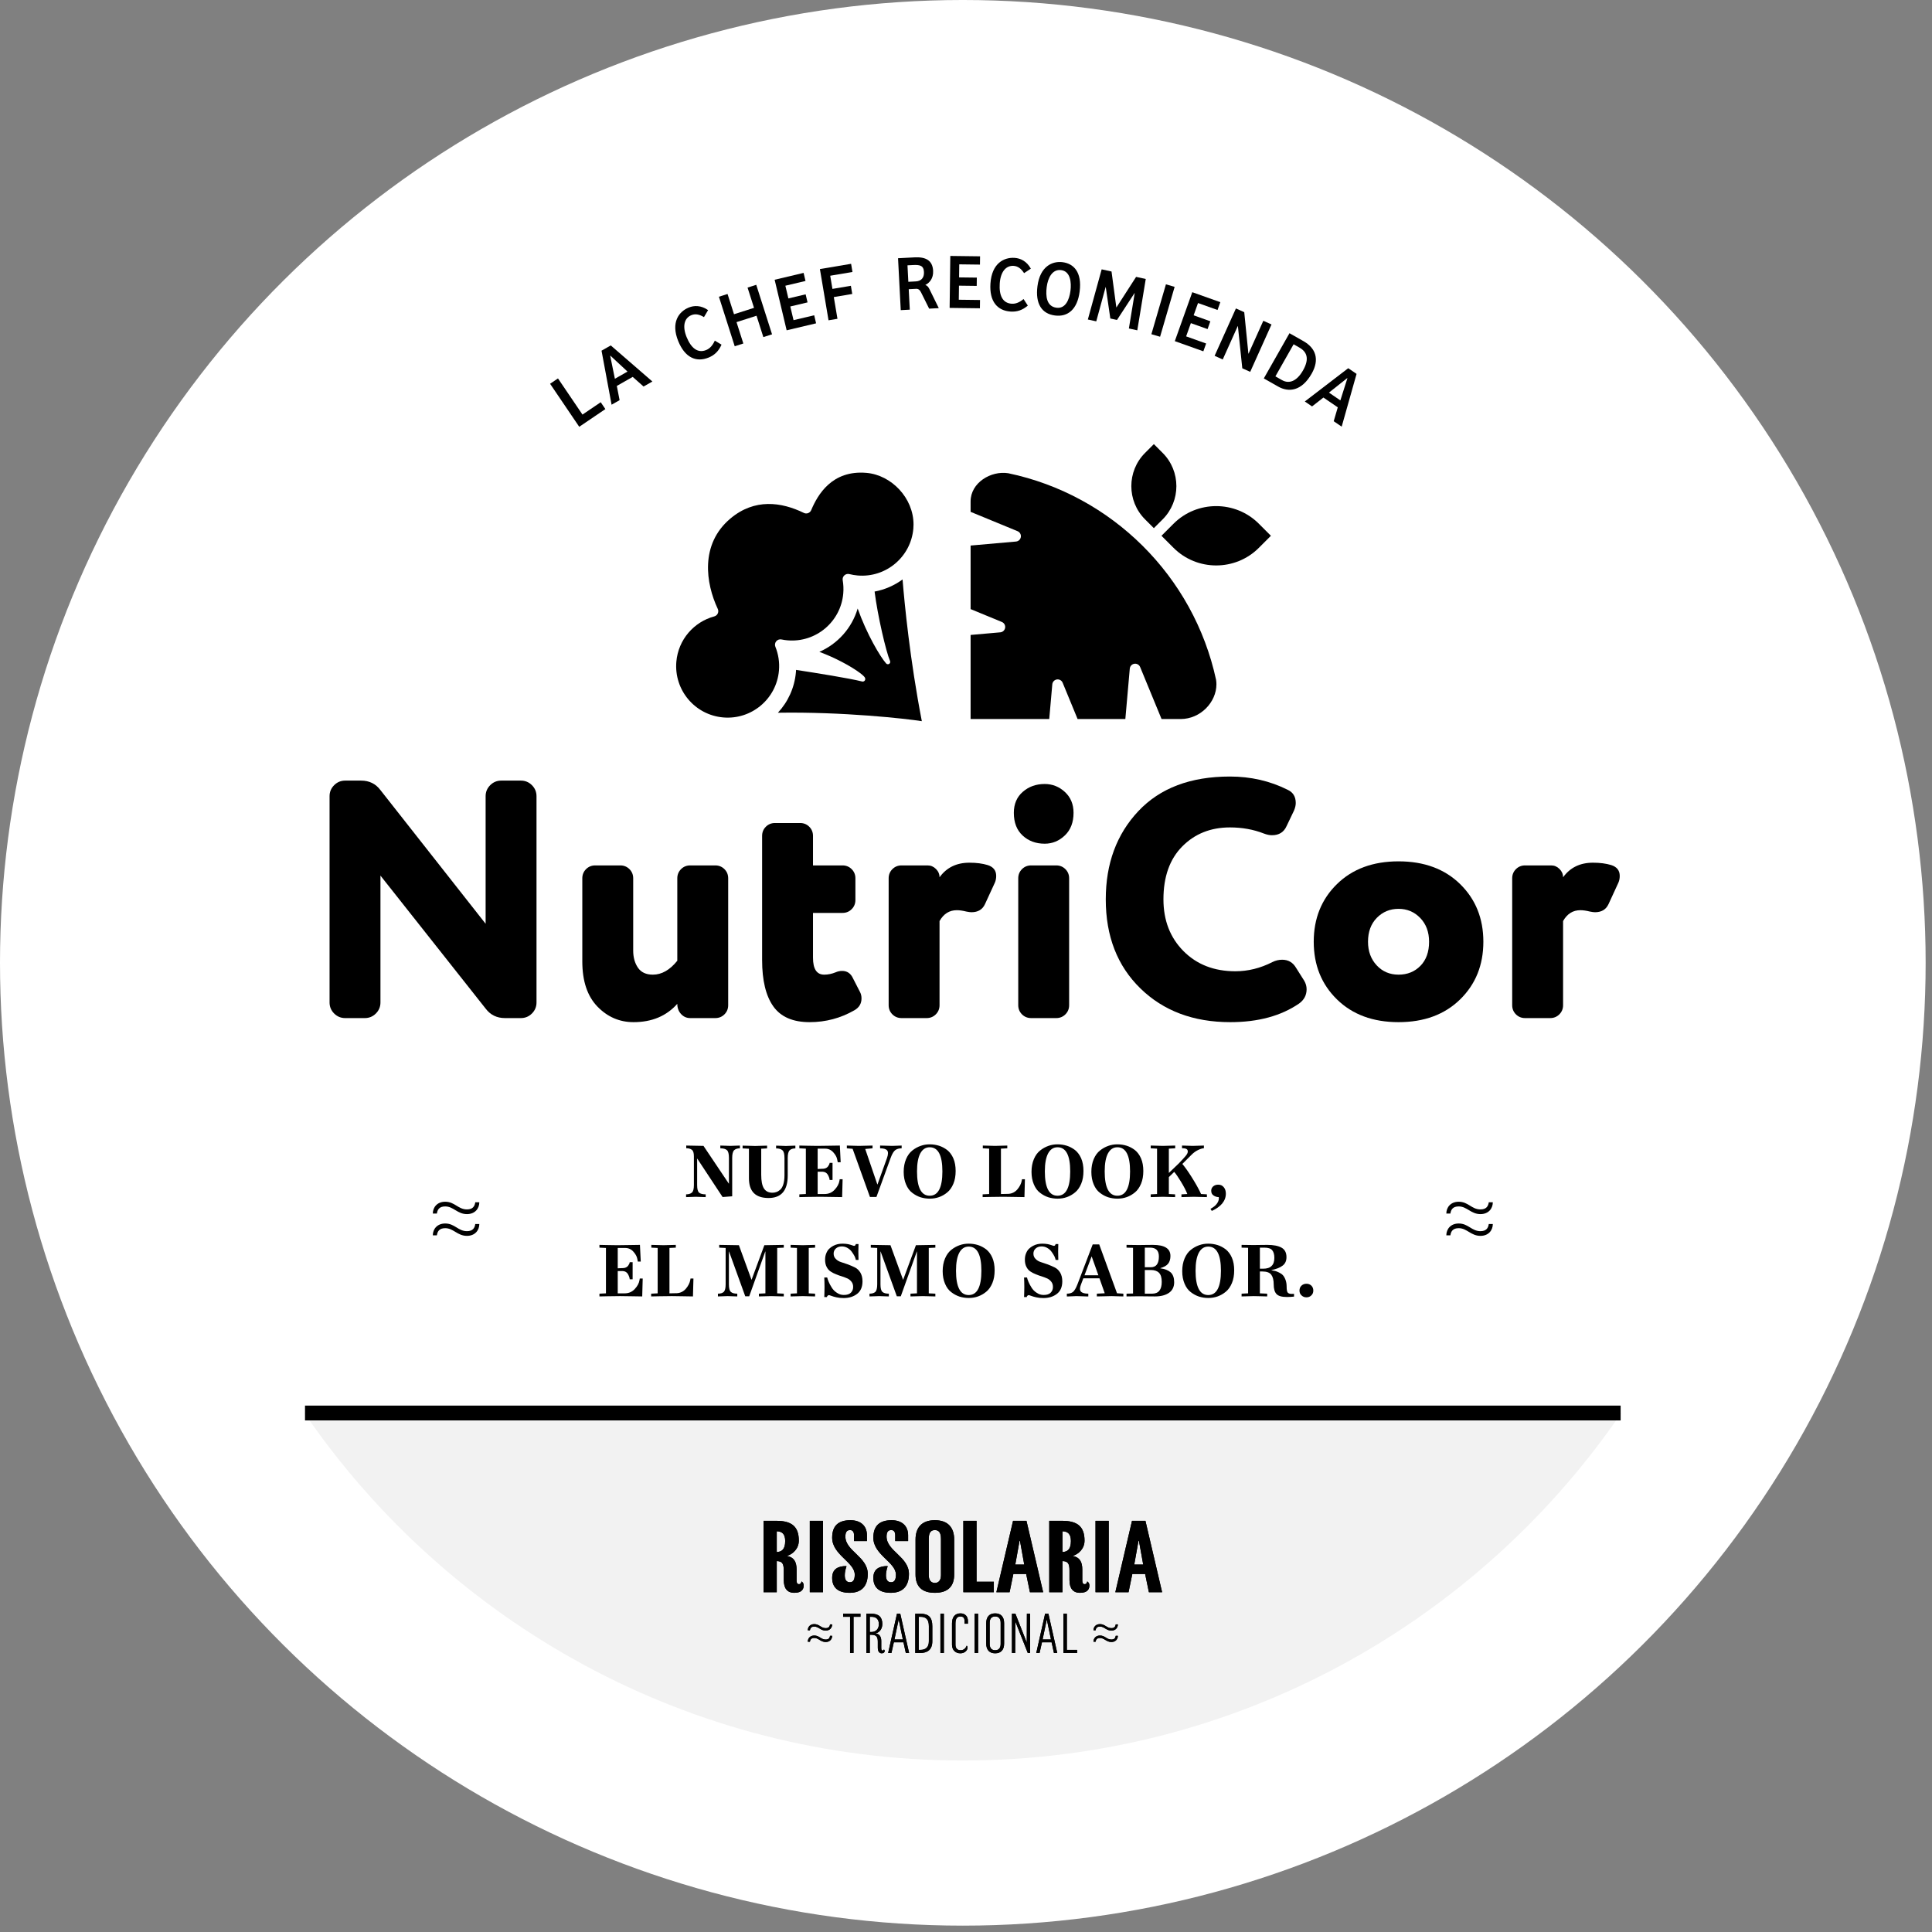 <?xml version="1.0" encoding="UTF-8" standalone="no"?>
<!DOCTYPE svg PUBLIC "-//W3C//DTD SVG 1.1//EN" "http://www.w3.org/Graphics/SVG/1.1/DTD/svg11.dtd">
<svg width="100%" height="100%" viewBox="0 0 408 408" version="1.1" xmlns="http://www.w3.org/2000/svg" xmlns:xlink="http://www.w3.org/1999/xlink" xml:space="preserve" xmlns:serif="http://www.serif.com/" style="fill-rule:evenodd;clip-rule:evenodd;stroke-miterlimit:10;">
    <rect x="0" y="0" width="408" height="408" fill="#808080" stroke="none"/>
    <rect id="Artboard1" x="0" y="0" width="407.25" height="407.25" style="fill:none;"/>
    <g id="Artboard11" serif:id="Artboard1">
        <g transform="matrix(0,-1,-1,0,407.25,406.657)">
            <ellipse cx="203.329" cy="203.921" rx="203.329" ry="203.329" style="fill:white;"/>
        </g>
        <g transform="matrix(1,0,0,1,0.921,0.054)">
            <g transform="matrix(0.828,-0.561,0.561,0.828,-30.177,83.141)">
                <g transform="matrix(16.5,0,0,16.5,120.408,90.75)">
                    <path d="M0.071,-0L0.475,-0L0.475,-0.106L0.193,-0.106L0.193,-0.665L0.071,-0.665L0.071,-0Z" style="fill-rule:nonzero;"/>
                </g>
            </g>
            <g transform="matrix(0.869,-0.494,0.494,0.869,-25.522,74.49)">
                <g transform="matrix(16.5,0,0,16.5,128.123,85.516)">
                    <path d="M0.13,-0L0.189,-0.176L0.423,-0.176L0.483,-0L0.613,-0L0.378,-0.665L0.242,-0.665L0.012,-0L0.13,-0ZM0.306,-0.553L0.309,-0.553L0.399,-0.268L0.213,-0.268L0.306,-0.553Z" style="fill-rule:nonzero;"/>
                </g>
            </g>
            <g transform="matrix(0.88,-0.358,0.377,0.926,-11.862,57.221)">
                <g transform="matrix(16.5,0,0,16.5,143.698,77.222)">
                    <path d="M0.348,-0.089C0.226,-0.089 0.17,-0.184 0.17,-0.337C0.17,-0.488 0.238,-0.574 0.341,-0.574C0.401,-0.574 0.446,-0.543 0.488,-0.49L0.575,-0.553C0.512,-0.646 0.425,-0.677 0.347,-0.677C0.205,-0.677 0.045,-0.59 0.045,-0.329C0.045,-0.101 0.16,0.012 0.341,0.012C0.428,0.012 0.501,-0.017 0.567,-0.079L0.504,-0.159C0.454,-0.114 0.404,-0.089 0.348,-0.089Z" style="fill-rule:nonzero;"/>
                </g>
            </g>
            <g transform="matrix(0.905,-0.289,0.304,0.953,-7.756,47.793)">
                <g transform="matrix(16.5,0,0,16.5,153.208,73.332)">
                    <path d="M0.475,-0.665L0.475,-0.393L0.192,-0.393L0.192,-0.665L0.07,-0.665L0.07,-0L0.192,-0L0.192,-0.287L0.475,-0.287L0.475,-0L0.598,-0L0.598,-0.665L0.475,-0.665Z" style="fill-rule:nonzero;"/>
                </g>
            </g>
            <g transform="matrix(0.924,-0.219,0.231,0.973,-3.714,37.914)">
                <g transform="matrix(16.5,0,0,16.5,164.185,69.883)">
                    <path d="M0.07,-0L0.478,-0L0.478,-0.106L0.192,-0.106L0.192,-0.286L0.431,-0.286L0.431,-0.392L0.192,-0.392L0.192,-0.559L0.471,-0.559L0.471,-0.665L0.07,-0.665L0.07,-0Z" style="fill-rule:nonzero;"/>
                </g>
            </g>
            <g transform="matrix(0.937,-0.158,0.166,0.986,-0.335,28.246)">
                <g transform="matrix(16.5,0,0,16.5,172.942,67.798)">
                    <path d="M0.07,-0.665L0.07,-0L0.192,-0L0.192,-0.282L0.444,-0.282L0.444,-0.388L0.192,-0.388L0.192,-0.559L0.496,-0.559L0.496,-0.665L0.07,-0.665Z" style="fill-rule:nonzero;"/>
                </g>
            </g>
            <g transform="matrix(0.949,-0.05,0.052,0.999,6.229,9.426)">
                <g transform="matrix(16.5,0,0,16.5,188.161,65.547)">
                    <path d="M0.192,-0.262L0.291,-0.262C0.326,-0.262 0.343,-0.241 0.357,-0.21L0.453,-0L0.583,-0L0.473,-0.244C0.458,-0.278 0.445,-0.295 0.418,-0.305C0.473,-0.327 0.533,-0.381 0.533,-0.481C0.533,-0.617 0.44,-0.665 0.293,-0.665L0.07,-0.665L0.07,-0L0.192,-0L0.192,-0.262ZM0.192,-0.357L0.192,-0.568L0.262,-0.568C0.357,-0.568 0.409,-0.557 0.409,-0.472C0.409,-0.396 0.364,-0.357 0.292,-0.357L0.192,-0.357Z" style="fill-rule:nonzero;"/>
                </g>
            </g>
            <g transform="matrix(0.95,0.012,-0.013,1,10.789,-2.452)">
                <g transform="matrix(16.5,0,0,16.5,198.506,65.025)">
                    <path d="M0.07,-0L0.478,-0L0.478,-0.106L0.192,-0.106L0.192,-0.286L0.431,-0.286L0.431,-0.392L0.192,-0.392L0.192,-0.559L0.471,-0.559L0.471,-0.665L0.07,-0.665L0.07,-0Z" style="fill-rule:nonzero;"/>
                </g>
            </g>
            <g transform="matrix(0.948,0.063,-0.066,0.998,15.081,-12.839)">
                <g transform="matrix(16.5,0,0,16.5,207.167,65.108)">
                    <path d="M0.348,-0.089C0.226,-0.089 0.17,-0.184 0.17,-0.337C0.17,-0.488 0.238,-0.574 0.341,-0.574C0.401,-0.574 0.446,-0.543 0.488,-0.49L0.575,-0.553C0.512,-0.646 0.425,-0.677 0.347,-0.677C0.205,-0.677 0.045,-0.59 0.045,-0.329C0.045,-0.101 0.16,0.012 0.341,0.012C0.428,0.012 0.501,-0.017 0.567,-0.079L0.504,-0.159C0.454,-0.114 0.404,-0.089 0.348,-0.089Z" style="fill-rule:nonzero;"/>
                </g>
            </g>
            <g transform="matrix(0.942,0.122,-0.128,0.992,20.988,-25.915)">
                <g transform="matrix(16.5,0,0,16.5,216.766,65.707)">
                    <path d="M0.618,-0.331C0.618,-0.585 0.489,-0.677 0.34,-0.677C0.2,-0.677 0.045,-0.587 0.045,-0.331C0.045,-0.103 0.151,0.012 0.329,0.012C0.504,0.012 0.618,-0.102 0.618,-0.331ZM0.17,-0.336C0.17,-0.455 0.214,-0.574 0.334,-0.574C0.462,-0.574 0.494,-0.43 0.494,-0.328C0.494,-0.208 0.457,-0.089 0.336,-0.089C0.199,-0.089 0.17,-0.222 0.17,-0.336Z" style="fill-rule:nonzero;"/>
                </g>
            </g>
            <g transform="matrix(0.928,0.203,-0.213,0.977,30.677,-44.612)">
                <g transform="matrix(16.5,0,0,16.5,227.918,67.106)">
                    <path d="M0.402,-0.23L0.4,-0.23L0.234,-0.665L0.098,-0.665L0.06,-0L0.176,-0L0.201,-0.454L0.203,-0.454L0.353,-0.074L0.445,-0.074L0.599,-0.458L0.601,-0.458L0.626,-0L0.742,-0L0.706,-0.665L0.573,-0.665L0.402,-0.23Z" style="fill-rule:nonzero;"/>
                </g>
            </g>
            <g transform="matrix(0.912,0.266,-0.28,0.96,40.84,-61.302)">
                <g transform="matrix(16.5,0,0,16.5,241.174,70.164)">
                    <rect x="0.072" y="-0.665" width="0.122" height="0.665" style="fill-rule:nonzero;"/>
                </g>
            </g>
            <g transform="matrix(0.895,0.319,-0.336,0.942,49.882,-74.32)">
                <g transform="matrix(16.5,0,0,16.5,246.154,71.567)">
                    <path d="M0.07,-0L0.478,-0L0.478,-0.106L0.192,-0.106L0.192,-0.286L0.431,-0.286L0.431,-0.392L0.192,-0.392L0.192,-0.559L0.471,-0.559L0.471,-0.665L0.07,-0.665L0.07,-0Z" style="fill-rule:nonzero;"/>
                </g>
            </g>
            <g transform="matrix(0.866,0.39,-0.41,0.912,64.606,-92.679)">
                <g transform="matrix(16.5,0,0,16.5,254.67,74.557)">
                    <path d="M0.475,-0.665L0.475,-0.203L0.473,-0.203L0.193,-0.665L0.07,-0.665L0.07,-0L0.19,-0L0.19,-0.469L0.192,-0.469L0.479,-0L0.596,-0L0.596,-0.665L0.475,-0.665Z" style="fill-rule:nonzero;"/>
                </g>
            </g>
            <g transform="matrix(0.826,0.469,-0.494,0.87,85.202,-113.982)">
                <g transform="matrix(16.5,0,0,16.5,265.104,79.272)">
                    <path d="M0.07,-0L0.292,-0C0.453,-0 0.599,-0.094 0.599,-0.356C0.599,-0.564 0.478,-0.665 0.287,-0.665L0.07,-0.665L0.07,-0ZM0.192,-0.568L0.281,-0.568C0.389,-0.568 0.476,-0.518 0.476,-0.338C0.476,-0.178 0.406,-0.096 0.294,-0.096L0.192,-0.096L0.192,-0.568Z" style="fill-rule:nonzero;"/>
                </g>
            </g>
            <g transform="matrix(0.785,0.536,-0.564,0.826,106.772,-132.254)">
                <g transform="matrix(16.5,0,0,16.5,274.365,84.528)">
                    <path d="M0.13,-0L0.189,-0.176L0.423,-0.176L0.483,-0L0.613,-0L0.378,-0.665L0.242,-0.665L0.012,-0L0.13,-0ZM0.306,-0.553L0.309,-0.553L0.399,-0.268L0.213,-0.268L0.306,-0.553Z" style="fill-rule:nonzero;"/>
                </g>
            </g>
        </g>
        <g transform="matrix(1,0,0,1,0,262.934)">
            <path d="M203.33,108.85C261.088,108.85 312.036,79.771 342.384,35.466L64.273,35.466C94.623,79.771 145.572,108.85 203.33,108.85" style="fill:rgb(242,242,242);fill-rule:nonzero;"/>
        </g>
        <g>
            <g transform="matrix(1,0,0,1,0,-27.404)">
                <path d="M105.849,192.252C104.942,192.252 104.166,192.574 103.521,193.219C102.876,193.864 102.554,194.64 102.554,195.547L102.554,222.485L80.344,194.258C79.341,192.92 77.98,192.252 76.261,192.252L72.893,192.252C71.986,192.252 71.21,192.574 70.565,193.219C69.92,193.864 69.598,194.64 69.598,195.547L69.598,239.106C69.598,240.014 69.92,240.79 70.565,241.435C71.21,242.079 71.986,242.402 72.893,242.402L77.049,242.402C77.956,242.402 78.732,242.079 79.377,241.435C80.022,240.79 80.344,240.014 80.344,239.106L80.344,212.312L102.554,240.396C103.557,241.733 104.918,242.402 106.637,242.402L110.004,242.402C110.912,242.402 111.688,242.079 112.333,241.435C112.978,240.79 113.3,240.014 113.3,239.106L113.3,195.547C113.3,194.64 112.978,193.864 112.333,193.219C111.688,192.574 110.912,192.252 110.004,192.252L105.849,192.252Z" style="fill-rule:nonzero;"/>
            </g>
            <g transform="matrix(1,0,0,1,0,-8.634)">
                <path d="M143.032,211.524C141.456,213.482 139.736,214.461 137.874,214.461C136.441,214.461 135.39,213.972 134.721,212.993C134.053,212.014 133.718,210.808 133.718,209.375L133.718,194.115C133.718,193.351 133.456,192.706 132.93,192.181C132.405,191.655 131.76,191.392 130.996,191.392L125.694,191.392C124.93,191.392 124.285,191.655 123.76,192.181C123.235,192.706 122.972,193.351 122.972,194.115L122.972,211.667C122.972,215.823 124.035,218.999 126.16,221.196C128.285,223.393 130.829,224.492 133.79,224.492C137.659,224.492 140.739,223.202 143.032,220.623C143.032,221.482 143.295,222.199 143.82,222.772C144.345,223.345 144.99,223.632 145.754,223.632L151.056,223.632C151.82,223.632 152.465,223.369 152.99,222.844C153.516,222.318 153.778,221.674 153.778,220.909L153.778,194.115C153.778,193.351 153.516,192.706 152.99,192.181C152.465,191.655 151.82,191.392 151.056,191.392L145.754,191.392C144.99,191.392 144.345,191.655 143.82,192.181C143.295,192.706 143.032,193.351 143.032,194.115L143.032,211.524Z" style="fill-rule:nonzero;"/>
            </g>
            <g transform="matrix(1,0,0,1,0,-17.589)">
                <path d="M180.143,224.205C179.665,223.154 178.901,222.628 177.85,222.628C177.373,222.628 176.919,222.724 176.489,222.915C175.677,223.249 174.865,223.416 174.053,223.416C172.477,223.416 171.689,222.222 171.689,219.834L171.689,210.377L177.922,210.377C178.686,210.377 179.331,210.115 179.856,209.589C180.382,209.064 180.645,208.419 180.645,207.655L180.645,203.07C180.645,202.306 180.382,201.661 179.856,201.136C179.331,200.61 178.686,200.347 177.922,200.347L171.689,200.347L171.689,194.114C171.689,193.35 171.426,192.706 170.901,192.18C170.376,191.655 169.731,191.392 168.967,191.392L163.665,191.392C162.901,191.392 162.256,191.655 161.731,192.18C161.205,192.706 160.943,193.35 160.943,194.114L160.943,220.336C160.943,224.634 161.731,227.894 163.307,230.115C164.883,232.336 167.438,233.447 170.973,233.447C174.364,233.447 177.516,232.611 180.43,230.939C181.433,230.366 181.934,229.53 181.934,228.431C181.934,227.954 181.839,227.524 181.648,227.142L180.143,224.205Z" style="fill-rule:nonzero;"/>
            </g>
            <g transform="matrix(1,0,0,1,0,-10.067)">
                <path d="M198.412,204.575C199.272,203.046 200.49,202.282 202.066,202.282C202.639,202.282 203.308,202.378 204.072,202.569C204.549,202.664 204.908,202.712 205.146,202.712C206.532,202.712 207.487,202.139 208.012,200.993L210.09,196.479C210.281,196.049 210.376,195.572 210.376,195.046C210.376,193.9 209.779,193.136 208.585,192.754C207.487,192.419 206.197,192.252 204.717,192.252C201.994,192.252 199.893,193.279 198.412,195.333C198.412,194.664 198.161,194.079 197.66,193.578C197.158,193.076 196.573,192.825 195.904,192.825L190.388,192.825C189.624,192.825 188.979,193.088 188.454,193.614C187.928,194.139 187.666,194.784 187.666,195.548L187.666,222.342C187.666,223.107 187.928,223.751 188.454,224.277C188.979,224.802 189.624,225.065 190.388,225.065L195.69,225.065C196.454,225.065 197.099,224.802 197.624,224.277C198.149,223.751 198.412,223.107 198.412,222.342L198.412,204.575Z" style="fill-rule:nonzero;"/>
            </g>
            <g transform="matrix(1,0,0,1,0,-26.688)">
                <path d="M225.78,212.169C225.78,211.405 225.517,210.76 224.992,210.235C224.466,209.709 223.821,209.446 223.057,209.446L217.756,209.446C216.991,209.446 216.347,209.709 215.821,210.235C215.296,210.76 215.033,211.405 215.033,212.169L215.033,238.963C215.033,239.728 215.296,240.372 215.821,240.898C216.347,241.423 216.991,241.686 217.756,241.686L223.057,241.686C223.821,241.686 224.466,241.423 224.992,240.898C225.517,240.372 225.78,239.728 225.78,238.963L225.78,212.169ZM214.102,198.342C214.102,200.396 214.723,201.996 215.965,203.142C217.206,204.288 218.759,204.861 220.621,204.861C222.245,204.861 223.666,204.276 224.884,203.106C226.102,201.936 226.711,200.348 226.711,198.342C226.711,196.527 226.102,195.058 224.884,193.936C223.666,192.813 222.245,192.252 220.621,192.252C218.806,192.252 217.266,192.801 216,193.9C214.735,194.998 214.102,196.479 214.102,198.342Z" style="fill-rule:nonzero;"/>
            </g>
            <g transform="matrix(1,0,0,1,0,-27.404)">
                <path d="M266.903,203.428C267.524,203.667 268.097,203.786 268.622,203.786C270.103,203.786 271.13,203.141 271.703,201.852L273.279,198.556C273.518,197.983 273.637,197.458 273.637,196.98C273.637,195.643 273.064,194.711 271.918,194.186C268.192,192.323 264.133,191.392 259.738,191.392C251.428,191.392 244.98,193.828 240.395,198.7C235.81,203.571 233.517,209.78 233.517,217.327C233.517,225.112 235.953,231.381 240.825,236.133C245.696,240.885 252.025,243.262 259.81,243.262C265.685,243.262 270.533,241.948 274.354,239.321C275.404,238.557 275.93,237.554 275.93,236.312C275.93,235.691 275.763,235.094 275.428,234.521L273.709,231.799C273.04,230.652 272.061,230.079 270.771,230.079C270.055,230.079 269.362,230.246 268.694,230.581C266.162,231.87 263.559,232.515 260.885,232.515C256.395,232.515 252.741,231.094 249.923,228.252C247.105,225.41 245.696,221.769 245.696,217.327C245.696,212.551 247.022,208.825 249.673,206.15C252.323,203.476 255.679,202.138 259.738,202.138C262.318,202.138 264.706,202.568 266.903,203.428Z" style="fill-rule:nonzero;"/>
            </g>
            <g transform="matrix(1,0,0,1,0,-9.493)">
                <path d="M277.434,208.371C277.434,213.291 279.07,217.35 282.342,220.55C285.614,223.75 289.948,225.351 295.345,225.351C300.742,225.351 305.077,223.75 308.348,220.55C311.62,217.35 313.256,213.291 313.256,208.371C313.256,203.452 311.62,199.392 308.348,196.192C305.077,192.992 300.742,191.392 295.345,191.392C289.948,191.392 285.614,192.992 282.342,196.192C279.07,199.392 277.434,203.452 277.434,208.371ZM288.897,208.371C288.897,206.27 289.518,204.586 290.76,203.32C292.002,202.055 293.53,201.422 295.345,201.422C297.16,201.422 298.688,202.067 299.93,203.356C301.172,204.646 301.793,206.317 301.793,208.371C301.793,210.52 301.184,212.216 299.966,213.458C298.748,214.7 297.208,215.32 295.345,215.32C293.482,215.32 291.942,214.664 290.724,213.35C289.506,212.037 288.897,210.377 288.897,208.371Z" style="fill-rule:nonzero;"/>
            </g>
            <g transform="matrix(1,0,0,1,0,-10.067)">
                <path d="M330.092,204.575C330.952,203.046 332.17,202.282 333.746,202.282C334.319,202.282 334.987,202.378 335.752,202.569C336.229,202.664 336.588,202.712 336.826,202.712C338.211,202.712 339.167,202.139 339.692,200.993L341.77,196.479C341.961,196.049 342.056,195.572 342.056,195.046C342.056,193.9 341.459,193.136 340.265,192.754C339.167,192.419 337.877,192.252 336.396,192.252C333.674,192.252 331.573,193.279 330.092,195.333C330.092,194.664 329.841,194.079 329.34,193.578C328.838,193.076 328.253,192.825 327.584,192.825L322.068,192.825C321.304,192.825 320.659,193.088 320.133,193.614C319.608,194.139 319.345,194.784 319.345,195.548L319.345,222.342C319.345,223.107 319.608,223.751 320.133,224.277C320.659,224.802 321.304,225.065 322.068,225.065L327.369,225.065C328.134,225.065 328.778,224.802 329.304,224.277C329.829,223.751 330.092,223.107 330.092,222.342L330.092,204.575Z" style="fill-rule:nonzero;"/>
            </g>
            <g transform="matrix(1,0,0,1,0,-156.05)">
                <path d="M212.919,255.987C209.268,255.404 204.972,257.993 204.972,261.93L204.972,264.141L214.89,268.226C215.375,268.426 215.661,268.931 215.582,269.45C215.503,269.969 215.079,270.367 214.556,270.413L204.972,271.258L204.972,284.68L211.572,287.399C212.058,287.599 212.344,288.104 212.264,288.623C212.185,289.142 211.762,289.54 211.239,289.586L204.972,290.138L204.972,307.896L221.578,307.896L222.224,300.566C222.27,300.043 222.668,299.619 223.187,299.54C223.705,299.461 224.211,299.747 224.411,300.232L227.567,307.896L237.65,307.896L238.588,297.249C238.634,296.726 239.032,296.303 239.551,296.224C240.07,296.144 240.575,296.43 240.775,296.916L245.298,307.896L249.311,307.896C253.555,307.896 256.885,304.301 256.885,300.556C256.885,300.24 256.861,299.923 256.81,299.607C252.089,277.753 234.818,260.574 212.919,255.987Z" style="fill-rule:nonzero;"/>
            </g>
            <g transform="matrix(1,0,0,1,0,-201.926)">
                <path d="M243.672,295.715L241.805,297.583C237.951,301.436 237.951,307.741 241.805,311.594L243.672,313.461L245.539,311.594C247.465,309.667 248.428,307.128 248.428,304.588C248.428,302.049 247.465,299.509 245.539,297.583L243.672,295.715Z" style="fill-rule:nonzero;"/>
            </g>
            <g transform="matrix(1,0,0,1,0,-180.96)">
                <path d="M268.391,294.106L265.84,291.555C260.888,286.602 252.785,286.602 247.833,291.555L245.282,294.106L247.833,296.657C252.785,301.608 260.888,301.608 265.84,296.657L268.391,294.106Z" style="fill-rule:nonzero;"/>
            </g>
            <g transform="matrix(1,0,0,1,0,-132.583)">
                <path d="M190.602,254.951C188.875,256.218 186.863,257.108 184.697,257.51C185.337,262.609 187.114,270.23 187.959,272.168C188.056,272.391 187.976,272.651 187.772,272.782C187.567,272.913 187.297,272.875 187.136,272.694C185.894,271.294 183.033,266.498 181.124,261.089C179.898,265.241 176.881,268.56 173.033,270.244C176.523,271.542 179.425,273.185 181.069,274.314C181.931,274.905 182.462,275.385 182.61,275.615C182.745,275.826 182.736,276.005 182.706,276.117C182.66,276.291 182.549,276.435 182.325,276.498C182.242,276.521 182.154,276.522 182.071,276.502C179.27,275.801 172.368,274.706 168.117,274.052C168.109,274.204 168.098,274.356 168.085,274.508C167.796,277.846 166.394,280.819 164.278,283.097C177.956,282.873 191.194,284.331 194.673,284.882C192.166,271.928 191.023,260.133 190.602,254.951Z" style="fill-rule:nonzero;"/>
            </g>
            <g transform="matrix(1,0,0,1,0,-155.992)">
                <path d="M151.576,284.574C151.708,284.851 151.724,285.173 151.614,285.464C151.484,285.807 151.198,286.067 150.844,286.163C146.553,287.315 143.238,291.045 142.832,295.727C142.314,301.711 146.743,306.982 152.726,307.5C158.71,308.02 163.981,303.59 164.5,297.606C164.654,295.832 164.373,294.119 163.744,292.575C163.586,292.186 163.655,291.74 163.924,291.417C164.193,291.094 164.618,290.945 165.03,291.031C165.446,291.117 165.872,291.18 166.306,291.218C172.29,291.736 177.56,287.307 178.079,281.324C178.162,280.368 178.119,279.429 177.962,278.525C177.896,278.145 178.027,277.758 178.31,277.496C178.593,277.234 178.989,277.132 179.363,277.227C179.928,277.369 180.51,277.47 181.108,277.522C187.091,278.041 192.362,273.611 192.881,267.627C192.906,267.336 192.919,267.046 192.919,266.758C192.918,261.139 188.247,256.311 182.987,255.854C175.702,255.222 172.68,260.457 171.307,263.726C171.186,264.015 170.951,264.241 170.658,264.351C170.364,264.462 170.039,264.446 169.757,264.308C165.027,261.997 159.359,261.2 154.253,265.491C147.765,270.943 149.054,279.203 151.578,284.578L151.576,284.574Z" style="fill-rule:nonzero;"/>
            </g>
        </g>
        <g transform="matrix(1,0,0,1,6,107.522)">
            <path d="M309.254,150.967C309.254,152.296 308.332,153.467 306.645,153.467C304.618,153.467 303.806,151.845 302.05,151.845C300.787,151.845 300.407,152.545 300.294,153.356L299.436,153.356C299.436,152.025 300.362,150.856 302.05,150.856C304.077,150.856 304.776,152.476 306.645,152.476C307.904,152.476 308.288,151.779 308.399,150.967L309.254,150.967ZM309.254,146.374C309.254,147.703 308.332,148.874 306.645,148.874C304.618,148.874 303.806,147.252 302.05,147.252C300.787,147.252 300.407,147.95 300.294,148.76L299.436,148.76C299.436,147.432 300.362,146.261 302.05,146.261C304.077,146.261 304.776,147.883 306.645,147.883C307.904,147.883 308.288,147.185 308.399,146.374L309.254,146.374Z" style="fill-rule:nonzero;"/>
        </g>
        <g transform="matrix(1,0,0,1,-6,107.522)">
            <path d="M107.222,150.967C107.222,152.296 106.3,153.467 104.612,153.467C102.586,153.467 101.774,151.845 100.018,151.845C98.755,151.845 98.374,152.545 98.261,153.356L97.403,153.356C97.403,152.025 98.329,150.856 100.018,150.856C102.045,150.856 102.743,152.476 104.612,152.476C105.871,152.476 106.256,151.779 106.367,150.967L107.222,150.967ZM107.222,146.374C107.222,147.703 106.3,148.874 104.612,148.874C102.586,148.874 101.774,147.252 100.018,147.252C98.755,147.252 98.374,147.95 98.261,148.76L97.403,148.76C97.403,147.432 98.329,146.261 100.018,146.261C102.045,146.261 102.743,147.883 104.612,147.883C105.871,147.883 106.256,147.185 106.367,146.374L107.222,146.374Z" style="fill-rule:nonzero;"/>
        </g>
        <g transform="matrix(1.431,0,0,1.431,306.16,-62.903)">
            <g transform="matrix(12,0,0,12,-112.999,220.597)">
                <path d="M0.239,-0.628L0.027,-0.632L0.027,-0.599C0.056,-0.599 0.079,-0.593 0.096,-0.58C0.113,-0.567 0.121,-0.541 0.121,-0.5L0.121,-0.146C0.121,-0.099 0.113,-0.069 0.097,-0.054C0.08,-0.039 0.056,-0.032 0.025,-0.032L0.025,0.002C0.042,0.002 0.063,0.001 0.088,-0C0.113,-0.001 0.131,-0.002 0.144,-0.002C0.157,-0.002 0.176,-0.001 0.202,-0C0.227,0.001 0.249,0.002 0.266,0.002L0.266,-0.032C0.228,-0.032 0.201,-0.039 0.185,-0.053C0.169,-0.067 0.161,-0.098 0.161,-0.146L0.161,-0.472L0.162,-0.472L0.474,0.001L0.592,-0.008L0.592,-0.48C0.592,-0.527 0.6,-0.559 0.616,-0.575C0.632,-0.59 0.656,-0.598 0.687,-0.598L0.687,-0.632C0.67,-0.632 0.649,-0.631 0.624,-0.63C0.599,-0.629 0.581,-0.628 0.568,-0.628C0.555,-0.628 0.536,-0.629 0.51,-0.63C0.485,-0.631 0.463,-0.632 0.446,-0.632L0.446,-0.598C0.483,-0.598 0.51,-0.591 0.527,-0.576C0.544,-0.561 0.552,-0.529 0.552,-0.48L0.552,-0.163L0.551,-0.163L0.239,-0.628Z" style="fill-rule:nonzero;"/>
            </g>
            <g transform="matrix(12,0,0,12,-104.575,220.597)">
                <path d="M0.247,-0.593L0.319,-0.597L0.319,-0.631C0.304,-0.631 0.279,-0.63 0.242,-0.629C0.205,-0.628 0.182,-0.627 0.173,-0.627C0.164,-0.627 0.139,-0.628 0.1,-0.629C0.06,-0.63 0.033,-0.631 0.018,-0.631L0.018,-0.597L0.096,-0.593L0.096,-0.23C0.096,-0.068 0.176,0.013 0.337,0.013C0.494,0.013 0.573,-0.079 0.573,-0.264L0.573,-0.479C0.573,-0.527 0.581,-0.559 0.597,-0.574C0.612,-0.589 0.636,-0.597 0.667,-0.597L0.667,-0.631C0.65,-0.631 0.629,-0.63 0.605,-0.629C0.581,-0.628 0.563,-0.627 0.55,-0.627C0.537,-0.627 0.519,-0.628 0.494,-0.629C0.469,-0.63 0.447,-0.631 0.43,-0.631L0.43,-0.597C0.465,-0.597 0.491,-0.589 0.508,-0.574C0.525,-0.559 0.533,-0.527 0.533,-0.479L0.533,-0.266C0.533,-0.223 0.528,-0.186 0.519,-0.156C0.51,-0.126 0.497,-0.104 0.482,-0.09C0.466,-0.076 0.45,-0.066 0.435,-0.061C0.42,-0.055 0.403,-0.052 0.385,-0.052C0.337,-0.052 0.302,-0.07 0.28,-0.105C0.258,-0.14 0.247,-0.196 0.247,-0.273L0.247,-0.593Z" style="fill-rule:nonzero;"/>
            </g>
            <g transform="matrix(12,0,0,12,-96.487,220.597)">
                <path d="M0.042,0.002C0.051,0.002 0.083,0.001 0.138,-0C0.193,-0.001 0.246,-0.002 0.295,-0.002C0.332,-0.002 0.38,-0.001 0.439,-0C0.498,0.001 0.541,0.002 0.568,0.002L0.574,-0.218L0.538,-0.218L0.535,-0.2C0.529,-0.161 0.509,-0.124 0.476,-0.089C0.444,-0.054 0.402,-0.036 0.353,-0.036L0.267,-0.036L0.267,-0.31L0.331,-0.31C0.359,-0.308 0.38,-0.295 0.394,-0.27C0.407,-0.245 0.414,-0.224 0.414,-0.209L0.45,-0.209L0.45,-0.419L0.414,-0.419C0.414,-0.408 0.407,-0.393 0.395,-0.376C0.382,-0.359 0.363,-0.349 0.339,-0.347L0.267,-0.344L0.267,-0.594L0.358,-0.594C0.399,-0.594 0.432,-0.579 0.459,-0.549C0.486,-0.519 0.502,-0.49 0.507,-0.462L0.514,-0.427L0.55,-0.427L0.54,-0.632C0.519,-0.632 0.477,-0.631 0.411,-0.63C0.346,-0.629 0.297,-0.628 0.264,-0.628C0.224,-0.628 0.179,-0.629 0.13,-0.63C0.081,-0.631 0.051,-0.632 0.042,-0.632L0.042,-0.598L0.122,-0.594L0.122,-0.036L0.042,-0.032L0.042,0.002Z" style="fill-rule:nonzero;"/>
            </g>
            <g transform="matrix(12,0,0,12,-88.855,220.597)">
                <path d="M0.367,-0.154L0.365,-0.154L0.216,-0.59L0.306,-0.598L0.306,-0.632C0.286,-0.632 0.257,-0.631 0.219,-0.63C0.18,-0.629 0.153,-0.628 0.138,-0.628C0.121,-0.628 0.097,-0.629 0.065,-0.63C0.032,-0.631 0.007,-0.632 -0.01,-0.632L-0.01,-0.598L0.061,-0.592L0.274,-0L0.354,-0L0.529,-0.481C0.547,-0.53 0.566,-0.562 0.587,-0.577C0.607,-0.591 0.633,-0.598 0.664,-0.598L0.664,-0.632C0.648,-0.632 0.628,-0.631 0.604,-0.63C0.58,-0.629 0.562,-0.628 0.55,-0.628C0.534,-0.628 0.509,-0.629 0.475,-0.63C0.441,-0.631 0.416,-0.632 0.399,-0.632L0.399,-0.598C0.441,-0.598 0.47,-0.59 0.485,-0.573C0.5,-0.556 0.5,-0.524 0.483,-0.477L0.367,-0.154Z" style="fill-rule:nonzero;"/>
            </g>
            <g transform="matrix(12,0,0,12,-81.163,220.597)">
                <path d="M0.368,0.021C0.408,0.021 0.446,0.015 0.483,0.002C0.519,-0.011 0.553,-0.03 0.584,-0.056C0.615,-0.081 0.64,-0.117 0.659,-0.162C0.678,-0.207 0.687,-0.26 0.687,-0.319C0.687,-0.378 0.678,-0.43 0.659,-0.474C0.64,-0.518 0.614,-0.552 0.583,-0.577C0.551,-0.601 0.517,-0.619 0.482,-0.63C0.446,-0.641 0.408,-0.647 0.368,-0.647C0.329,-0.647 0.292,-0.641 0.256,-0.628C0.219,-0.615 0.185,-0.596 0.154,-0.571C0.122,-0.546 0.096,-0.51 0.077,-0.465C0.058,-0.42 0.048,-0.368 0.048,-0.309C0.048,-0.25 0.058,-0.198 0.077,-0.154C0.096,-0.109 0.121,-0.075 0.153,-0.051C0.185,-0.026 0.219,-0.008 0.255,0.004C0.291,0.015 0.329,0.021 0.368,0.021ZM0.368,-0.015C0.264,-0.015 0.212,-0.115 0.212,-0.314C0.212,-0.413 0.226,-0.487 0.253,-0.537C0.28,-0.586 0.318,-0.611 0.368,-0.611C0.472,-0.611 0.524,-0.512 0.524,-0.314C0.524,-0.115 0.472,-0.015 0.368,-0.015Z" style="fill-rule:nonzero;"/>
            </g>
            <g transform="matrix(12,0,0,12,-69.439,220.597)">
                <path d="M0.122,-0.594L0.122,-0.036L0.042,-0.032L0.042,0.002C0.051,0.002 0.083,0.001 0.139,-0C0.195,-0.001 0.248,-0.002 0.297,-0.002C0.334,-0.002 0.379,-0.001 0.434,-0C0.489,0.001 0.529,0.002 0.556,0.002L0.562,-0.218L0.526,-0.218L0.523,-0.2C0.516,-0.163 0.498,-0.127 0.469,-0.093C0.44,-0.059 0.403,-0.041 0.36,-0.038L0.267,-0.036L0.267,-0.594L0.345,-0.598L0.345,-0.632C0.33,-0.632 0.304,-0.631 0.266,-0.63C0.227,-0.629 0.203,-0.628 0.194,-0.628C0.185,-0.628 0.161,-0.629 0.123,-0.63C0.085,-0.631 0.059,-0.632 0.044,-0.632L0.044,-0.598L0.122,-0.594Z" style="fill-rule:nonzero;"/>
            </g>
            <g transform="matrix(12,0,0,12,-62.299,220.597)">
                <path d="M0.368,0.021C0.408,0.021 0.446,0.015 0.483,0.002C0.519,-0.011 0.553,-0.03 0.584,-0.056C0.615,-0.081 0.64,-0.117 0.659,-0.162C0.678,-0.207 0.687,-0.26 0.687,-0.319C0.687,-0.378 0.678,-0.43 0.659,-0.474C0.64,-0.518 0.614,-0.552 0.583,-0.577C0.551,-0.601 0.517,-0.619 0.482,-0.63C0.446,-0.641 0.408,-0.647 0.368,-0.647C0.329,-0.647 0.292,-0.641 0.256,-0.628C0.219,-0.615 0.185,-0.596 0.154,-0.571C0.122,-0.546 0.096,-0.51 0.077,-0.465C0.058,-0.42 0.048,-0.368 0.048,-0.309C0.048,-0.25 0.058,-0.198 0.077,-0.154C0.096,-0.109 0.121,-0.075 0.153,-0.051C0.185,-0.026 0.219,-0.008 0.255,0.004C0.291,0.015 0.329,0.021 0.368,0.021ZM0.368,-0.015C0.264,-0.015 0.212,-0.115 0.212,-0.314C0.212,-0.413 0.226,-0.487 0.253,-0.537C0.28,-0.586 0.318,-0.611 0.368,-0.611C0.472,-0.611 0.524,-0.512 0.524,-0.314C0.524,-0.115 0.472,-0.015 0.368,-0.015Z" style="fill-rule:nonzero;"/>
            </g>
            <g transform="matrix(12,0,0,12,-53.467,220.597)">
                <path d="M0.368,0.021C0.408,0.021 0.446,0.015 0.483,0.002C0.519,-0.011 0.553,-0.03 0.584,-0.056C0.615,-0.081 0.64,-0.117 0.659,-0.162C0.678,-0.207 0.687,-0.26 0.687,-0.319C0.687,-0.378 0.678,-0.43 0.659,-0.474C0.64,-0.518 0.614,-0.552 0.583,-0.577C0.551,-0.601 0.517,-0.619 0.482,-0.63C0.446,-0.641 0.408,-0.647 0.368,-0.647C0.329,-0.647 0.292,-0.641 0.256,-0.628C0.219,-0.615 0.185,-0.596 0.154,-0.571C0.122,-0.546 0.096,-0.51 0.077,-0.465C0.058,-0.42 0.048,-0.368 0.048,-0.309C0.048,-0.25 0.058,-0.198 0.077,-0.154C0.096,-0.109 0.121,-0.075 0.153,-0.051C0.185,-0.026 0.219,-0.008 0.255,0.004C0.291,0.015 0.329,0.021 0.368,0.021ZM0.368,-0.015C0.264,-0.015 0.212,-0.115 0.212,-0.314C0.212,-0.413 0.226,-0.487 0.253,-0.537C0.28,-0.586 0.318,-0.611 0.368,-0.611C0.472,-0.611 0.524,-0.512 0.524,-0.314C0.524,-0.115 0.472,-0.015 0.368,-0.015Z" style="fill-rule:nonzero;"/>
            </g>
            <g transform="matrix(12,0,0,12,-44.635,220.597)">
                <path d="M0.661,-0.036L0.648,-0.064C0.639,-0.083 0.624,-0.11 0.605,-0.145C0.585,-0.18 0.564,-0.215 0.543,-0.248C0.502,-0.313 0.465,-0.365 0.431,-0.406L0.545,-0.52C0.569,-0.544 0.595,-0.563 0.624,-0.577C0.653,-0.591 0.677,-0.598 0.696,-0.599L0.696,-0.632C0.683,-0.632 0.659,-0.631 0.624,-0.63C0.589,-0.629 0.567,-0.628 0.558,-0.628C0.55,-0.628 0.53,-0.629 0.497,-0.63C0.464,-0.631 0.44,-0.632 0.427,-0.632L0.427,-0.599C0.437,-0.599 0.445,-0.599 0.452,-0.598C0.458,-0.597 0.465,-0.596 0.473,-0.594C0.481,-0.591 0.487,-0.587 0.492,-0.581C0.496,-0.575 0.498,-0.567 0.498,-0.558C0.498,-0.544 0.49,-0.527 0.474,-0.507C0.458,-0.487 0.429,-0.456 0.388,-0.413L0.265,-0.295L0.265,-0.594L0.343,-0.598L0.343,-0.632C0.328,-0.632 0.302,-0.631 0.264,-0.63C0.225,-0.629 0.201,-0.628 0.192,-0.628C0.183,-0.628 0.159,-0.629 0.121,-0.63C0.083,-0.631 0.057,-0.632 0.042,-0.632L0.042,-0.598L0.12,-0.594L0.12,-0.036L0.042,-0.032L0.042,0.002C0.057,0.002 0.083,0.001 0.121,-0C0.159,-0.001 0.183,-0.002 0.192,-0.002C0.201,-0.002 0.225,-0.001 0.263,-0C0.301,0.001 0.327,0.002 0.342,0.002L0.342,-0.032L0.265,-0.036L0.265,-0.244L0.331,-0.308C0.353,-0.283 0.38,-0.243 0.413,-0.189C0.452,-0.125 0.478,-0.074 0.492,-0.036L0.42,-0.032L0.42,0.002C0.435,0.002 0.461,0.001 0.5,-0C0.538,-0.001 0.562,-0.002 0.571,-0.002C0.58,-0.002 0.606,-0.001 0.648,-0C0.69,0.001 0.718,0.002 0.733,0.002L0.733,-0.032L0.661,-0.036Z" style="fill-rule:nonzero;"/>
            </g>
            <g transform="matrix(12,0,0,12,-35.947,220.597)">
                <path d="M0.242,-0.04C0.242,-0.072 0.234,-0.099 0.217,-0.119C0.2,-0.141 0.177,-0.151 0.148,-0.151C0.123,-0.151 0.103,-0.144 0.086,-0.13C0.07,-0.115 0.062,-0.098 0.062,-0.077C0.062,-0.05 0.071,-0.031 0.091,-0.018C0.11,-0.005 0.131,0.002 0.155,0.002C0.156,0.005 0.156,0.01 0.156,0.017C0.156,0.04 0.147,0.062 0.13,0.085C0.113,0.108 0.087,0.128 0.053,0.146L0.069,0.172C0.124,0.147 0.167,0.117 0.197,0.081C0.227,0.044 0.242,0.004 0.242,-0.04Z" style="fill-rule:nonzero;"/>
            </g>
        </g>
        <g transform="matrix(1.431,0,0,1.431,305.502,-41.928)">
            <g transform="matrix(12,0,0,12,-125.529,220.597)">
                <path d="M0.042,0.002C0.051,0.002 0.083,0.001 0.138,-0C0.193,-0.001 0.246,-0.002 0.295,-0.002C0.332,-0.002 0.38,-0.001 0.439,-0C0.498,0.001 0.541,0.002 0.568,0.002L0.574,-0.218L0.538,-0.218L0.535,-0.2C0.529,-0.161 0.509,-0.124 0.476,-0.089C0.444,-0.054 0.402,-0.036 0.353,-0.036L0.267,-0.036L0.267,-0.31L0.331,-0.31C0.359,-0.308 0.38,-0.295 0.394,-0.27C0.407,-0.245 0.414,-0.224 0.414,-0.209L0.45,-0.209L0.45,-0.419L0.414,-0.419C0.414,-0.408 0.407,-0.393 0.395,-0.376C0.382,-0.359 0.363,-0.349 0.339,-0.347L0.267,-0.344L0.267,-0.594L0.358,-0.594C0.399,-0.594 0.432,-0.579 0.459,-0.549C0.486,-0.519 0.502,-0.49 0.507,-0.462L0.514,-0.427L0.55,-0.427L0.54,-0.632C0.519,-0.632 0.477,-0.631 0.411,-0.63C0.346,-0.629 0.297,-0.628 0.264,-0.628C0.224,-0.628 0.179,-0.629 0.13,-0.63C0.081,-0.631 0.051,-0.632 0.042,-0.632L0.042,-0.598L0.122,-0.594L0.122,-0.036L0.042,-0.032L0.042,0.002Z" style="fill-rule:nonzero;"/>
            </g>
            <g transform="matrix(12,0,0,12,-117.897,220.597)">
                <path d="M0.122,-0.594L0.122,-0.036L0.042,-0.032L0.042,0.002C0.051,0.002 0.083,0.001 0.139,-0C0.195,-0.001 0.248,-0.002 0.297,-0.002C0.334,-0.002 0.379,-0.001 0.434,-0C0.489,0.001 0.529,0.002 0.556,0.002L0.562,-0.218L0.526,-0.218L0.523,-0.2C0.516,-0.163 0.498,-0.127 0.469,-0.093C0.44,-0.059 0.403,-0.041 0.36,-0.038L0.267,-0.036L0.267,-0.594L0.345,-0.598L0.345,-0.632C0.33,-0.632 0.304,-0.631 0.266,-0.63C0.227,-0.629 0.203,-0.628 0.194,-0.628C0.185,-0.628 0.161,-0.629 0.123,-0.63C0.085,-0.631 0.059,-0.632 0.044,-0.632L0.044,-0.598L0.122,-0.594Z" style="fill-rule:nonzero;"/>
            </g>
            <g transform="matrix(12,0,0,12,-107.865,220.597)">
                <path d="M0.027,0.002C0.044,0.002 0.065,0.001 0.09,-0C0.115,-0.001 0.133,-0.002 0.146,-0.002C0.159,-0.002 0.177,-0.001 0.202,-0C0.227,0.001 0.248,0.002 0.265,0.002L0.265,-0.032C0.228,-0.032 0.202,-0.039 0.186,-0.054C0.17,-0.068 0.162,-0.099 0.162,-0.147L0.162,-0.55L0.164,-0.55L0.363,-0L0.412,-0L0.609,-0.55L0.611,-0.55L0.611,-0.036L0.531,-0.032L0.531,0.002C0.544,0.002 0.57,0.001 0.607,-0C0.644,-0.001 0.669,-0.002 0.682,-0.002C0.695,-0.002 0.721,-0.001 0.759,-0C0.798,0.001 0.824,0.002 0.837,0.002L0.837,-0.032L0.756,-0.036L0.756,-0.594L0.837,-0.598L0.837,-0.632L0.598,-0.628L0.441,-0.203L0.44,-0.203L0.285,-0.628L0.043,-0.632L0.043,-0.598L0.122,-0.594L0.122,-0.147C0.122,-0.1 0.114,-0.069 0.099,-0.054C0.083,-0.039 0.059,-0.032 0.027,-0.032L0.027,0.002Z" style="fill-rule:nonzero;"/>
            </g>
            <g transform="matrix(12,0,0,12,-97.317,220.597)">
                <path d="M0.343,-0.032L0.265,-0.036L0.265,-0.594L0.343,-0.598L0.343,-0.632C0.328,-0.632 0.302,-0.631 0.264,-0.63C0.225,-0.629 0.201,-0.628 0.192,-0.628C0.183,-0.628 0.159,-0.629 0.121,-0.63C0.083,-0.631 0.057,-0.632 0.042,-0.632L0.042,-0.598L0.12,-0.594L0.12,-0.036L0.042,-0.032L0.042,0.002C0.057,0.002 0.083,0.001 0.121,-0C0.159,-0.001 0.183,-0.002 0.192,-0.002C0.201,-0.002 0.225,-0.001 0.264,-0C0.302,0.001 0.328,0.002 0.343,0.002L0.343,-0.032Z" style="fill-rule:nonzero;"/>
            </g>
            <g transform="matrix(12,0,0,12,-92.709,220.597)">
                <path d="M0.072,-0.231C0.072,-0.218 0.073,-0.199 0.074,-0.175C0.075,-0.151 0.075,-0.131 0.075,-0.115C0.075,-0.099 0.075,-0.078 0.074,-0.053C0.073,-0.027 0.072,-0.006 0.072,0.01L0.105,0.01L0.106,0.004C0.107,-0 0.11,-0.004 0.115,-0.008C0.119,-0.012 0.124,-0.014 0.13,-0.014C0.133,-0.014 0.143,-0.011 0.159,-0.005C0.174,0.001 0.195,0.007 0.222,0.013C0.249,0.019 0.278,0.022 0.309,0.022C0.376,0.022 0.431,0.005 0.475,-0.029C0.52,-0.063 0.542,-0.115 0.542,-0.184C0.542,-0.226 0.533,-0.262 0.516,-0.291C0.498,-0.32 0.476,-0.341 0.45,-0.354C0.424,-0.367 0.396,-0.379 0.365,-0.391C0.334,-0.402 0.305,-0.412 0.279,-0.42C0.253,-0.428 0.231,-0.441 0.214,-0.459C0.196,-0.476 0.187,-0.498 0.187,-0.524C0.187,-0.55 0.196,-0.571 0.215,-0.588C0.234,-0.605 0.258,-0.613 0.288,-0.613C0.313,-0.613 0.336,-0.607 0.358,-0.594C0.38,-0.581 0.398,-0.565 0.411,-0.546C0.425,-0.527 0.436,-0.509 0.445,-0.492C0.453,-0.475 0.458,-0.46 0.46,-0.447L0.493,-0.447C0.493,-0.456 0.493,-0.472 0.492,-0.495C0.491,-0.517 0.491,-0.536 0.491,-0.553C0.491,-0.564 0.491,-0.578 0.492,-0.597C0.493,-0.616 0.493,-0.631 0.493,-0.642L0.46,-0.642L0.458,-0.636C0.457,-0.633 0.455,-0.629 0.452,-0.625C0.448,-0.622 0.443,-0.62 0.438,-0.62C0.435,-0.62 0.427,-0.622 0.414,-0.627C0.402,-0.632 0.385,-0.636 0.364,-0.641C0.343,-0.645 0.32,-0.647 0.296,-0.647C0.277,-0.647 0.258,-0.645 0.238,-0.641C0.22,-0.637 0.201,-0.63 0.182,-0.62C0.163,-0.61 0.146,-0.598 0.131,-0.583C0.116,-0.568 0.105,-0.55 0.096,-0.527C0.086,-0.503 0.082,-0.478 0.082,-0.449C0.082,-0.415 0.088,-0.386 0.101,-0.361C0.114,-0.336 0.13,-0.317 0.151,-0.304C0.171,-0.291 0.193,-0.279 0.218,-0.27C0.242,-0.26 0.266,-0.251 0.291,-0.244C0.316,-0.236 0.338,-0.227 0.359,-0.218C0.379,-0.208 0.395,-0.194 0.408,-0.177C0.421,-0.16 0.427,-0.139 0.427,-0.114C0.427,-0.086 0.418,-0.063 0.399,-0.044C0.38,-0.025 0.351,-0.016 0.312,-0.016C0.281,-0.016 0.253,-0.025 0.227,-0.043C0.2,-0.06 0.179,-0.082 0.163,-0.108C0.147,-0.133 0.135,-0.157 0.126,-0.178C0.117,-0.199 0.111,-0.217 0.108,-0.231L0.072,-0.231Z" style="fill-rule:nonzero;"/>
            </g>
            <g transform="matrix(12,0,0,12,-85.497,220.597)">
                <path d="M0.027,0.002C0.044,0.002 0.065,0.001 0.09,-0C0.115,-0.001 0.133,-0.002 0.146,-0.002C0.159,-0.002 0.177,-0.001 0.202,-0C0.227,0.001 0.248,0.002 0.265,0.002L0.265,-0.032C0.228,-0.032 0.202,-0.039 0.186,-0.054C0.17,-0.068 0.162,-0.099 0.162,-0.147L0.162,-0.55L0.164,-0.55L0.363,-0L0.412,-0L0.609,-0.55L0.611,-0.55L0.611,-0.036L0.531,-0.032L0.531,0.002C0.544,0.002 0.57,0.001 0.607,-0C0.644,-0.001 0.669,-0.002 0.682,-0.002C0.695,-0.002 0.721,-0.001 0.759,-0C0.798,0.001 0.824,0.002 0.837,0.002L0.837,-0.032L0.756,-0.036L0.756,-0.594L0.837,-0.598L0.837,-0.632L0.598,-0.628L0.441,-0.203L0.44,-0.203L0.285,-0.628L0.043,-0.632L0.043,-0.598L0.122,-0.594L0.122,-0.147C0.122,-0.1 0.114,-0.069 0.099,-0.054C0.083,-0.039 0.059,-0.032 0.027,-0.032L0.027,0.002Z" style="fill-rule:nonzero;"/>
            </g>
            <g transform="matrix(12,0,0,12,-74.949,220.597)">
                <path d="M0.368,0.021C0.408,0.021 0.446,0.015 0.483,0.002C0.519,-0.011 0.553,-0.03 0.584,-0.056C0.615,-0.081 0.64,-0.117 0.659,-0.162C0.678,-0.207 0.687,-0.26 0.687,-0.319C0.687,-0.378 0.678,-0.43 0.659,-0.474C0.64,-0.518 0.614,-0.552 0.583,-0.577C0.551,-0.601 0.517,-0.619 0.482,-0.63C0.446,-0.641 0.408,-0.647 0.368,-0.647C0.329,-0.647 0.292,-0.641 0.256,-0.628C0.219,-0.615 0.185,-0.596 0.154,-0.571C0.122,-0.546 0.096,-0.51 0.077,-0.465C0.058,-0.42 0.048,-0.368 0.048,-0.309C0.048,-0.25 0.058,-0.198 0.077,-0.154C0.096,-0.109 0.121,-0.075 0.153,-0.051C0.185,-0.026 0.219,-0.008 0.255,0.004C0.291,0.015 0.329,0.021 0.368,0.021ZM0.368,-0.015C0.264,-0.015 0.212,-0.115 0.212,-0.314C0.212,-0.413 0.226,-0.487 0.253,-0.537C0.28,-0.586 0.318,-0.611 0.368,-0.611C0.472,-0.611 0.524,-0.512 0.524,-0.314C0.524,-0.115 0.472,-0.015 0.368,-0.015Z" style="fill-rule:nonzero;"/>
            </g>
            <g transform="matrix(12,0,0,12,-63.225,220.597)">
                <path d="M0.072,-0.231C0.072,-0.218 0.073,-0.199 0.074,-0.175C0.075,-0.151 0.075,-0.131 0.075,-0.115C0.075,-0.099 0.075,-0.078 0.074,-0.053C0.073,-0.027 0.072,-0.006 0.072,0.01L0.105,0.01L0.106,0.004C0.107,-0 0.11,-0.004 0.115,-0.008C0.119,-0.012 0.124,-0.014 0.13,-0.014C0.133,-0.014 0.143,-0.011 0.159,-0.005C0.174,0.001 0.195,0.007 0.222,0.013C0.249,0.019 0.278,0.022 0.309,0.022C0.376,0.022 0.431,0.005 0.475,-0.029C0.52,-0.063 0.542,-0.115 0.542,-0.184C0.542,-0.226 0.533,-0.262 0.516,-0.291C0.498,-0.32 0.476,-0.341 0.45,-0.354C0.424,-0.367 0.396,-0.379 0.365,-0.391C0.334,-0.402 0.305,-0.412 0.279,-0.42C0.253,-0.428 0.231,-0.441 0.214,-0.459C0.196,-0.476 0.187,-0.498 0.187,-0.524C0.187,-0.55 0.196,-0.571 0.215,-0.588C0.234,-0.605 0.258,-0.613 0.288,-0.613C0.313,-0.613 0.336,-0.607 0.358,-0.594C0.38,-0.581 0.398,-0.565 0.411,-0.546C0.425,-0.527 0.436,-0.509 0.445,-0.492C0.453,-0.475 0.458,-0.46 0.46,-0.447L0.493,-0.447C0.493,-0.456 0.493,-0.472 0.492,-0.495C0.491,-0.517 0.491,-0.536 0.491,-0.553C0.491,-0.564 0.491,-0.578 0.492,-0.597C0.493,-0.616 0.493,-0.631 0.493,-0.642L0.46,-0.642L0.458,-0.636C0.457,-0.633 0.455,-0.629 0.452,-0.625C0.448,-0.622 0.443,-0.62 0.438,-0.62C0.435,-0.62 0.427,-0.622 0.414,-0.627C0.402,-0.632 0.385,-0.636 0.364,-0.641C0.343,-0.645 0.32,-0.647 0.296,-0.647C0.277,-0.647 0.258,-0.645 0.238,-0.641C0.22,-0.637 0.201,-0.63 0.182,-0.62C0.163,-0.61 0.146,-0.598 0.131,-0.583C0.116,-0.568 0.105,-0.55 0.096,-0.527C0.086,-0.503 0.082,-0.478 0.082,-0.449C0.082,-0.415 0.088,-0.386 0.101,-0.361C0.114,-0.336 0.13,-0.317 0.151,-0.304C0.171,-0.291 0.193,-0.279 0.218,-0.27C0.242,-0.26 0.266,-0.251 0.291,-0.244C0.316,-0.236 0.338,-0.227 0.359,-0.218C0.379,-0.208 0.395,-0.194 0.408,-0.177C0.421,-0.16 0.427,-0.139 0.427,-0.114C0.427,-0.086 0.418,-0.063 0.399,-0.044C0.38,-0.025 0.351,-0.016 0.312,-0.016C0.281,-0.016 0.253,-0.025 0.227,-0.043C0.2,-0.06 0.179,-0.082 0.163,-0.108C0.147,-0.133 0.135,-0.157 0.126,-0.178C0.117,-0.199 0.111,-0.217 0.108,-0.231L0.072,-0.231Z" style="fill-rule:nonzero;"/>
            </g>
            <g transform="matrix(12,0,0,12,-56.013,220.597)">
                <path d="M0.614,-0.037L0.395,-0.638L0.315,-0.638L0.128,-0.148C0.109,-0.099 0.09,-0.067 0.072,-0.053C0.054,-0.039 0.029,-0.032 -0.003,-0.032L-0.003,0.002L0.018,0.002C0.031,0.002 0.047,0.001 0.068,-0C0.088,-0.001 0.103,-0.002 0.113,-0.002C0.127,-0.002 0.149,-0.001 0.178,-0C0.206,0.001 0.226,0.002 0.237,0.002L0.261,0.002L0.261,-0.032C0.215,-0.032 0.185,-0.041 0.17,-0.058C0.155,-0.074 0.155,-0.103 0.17,-0.142L0.2,-0.221L0.398,-0.221L0.463,-0.037L0.366,-0.032L0.366,0.002C0.389,0.002 0.421,0.001 0.462,-0C0.502,-0.001 0.53,-0.002 0.547,-0.002C0.56,-0.002 0.582,-0.001 0.615,-0C0.647,0.001 0.673,0.002 0.692,0.002L0.692,-0.032L0.614,-0.037ZM0.214,-0.258L0.301,-0.488L0.303,-0.488L0.385,-0.258L0.214,-0.258Z" style="fill-rule:nonzero;"/>
            </g>
            <g transform="matrix(12,0,0,12,-47.745,220.597)">
                <path d="M0.341,-0.323C0.385,-0.323 0.418,-0.312 0.441,-0.289C0.464,-0.266 0.475,-0.229 0.475,-0.177C0.475,-0.08 0.436,-0.032 0.357,-0.032L0.267,-0.032L0.267,-0.323L0.341,-0.323ZM0.332,-0.598C0.404,-0.598 0.44,-0.562 0.44,-0.489C0.44,-0.401 0.407,-0.357 0.341,-0.357L0.267,-0.357L0.267,-0.598L0.332,-0.598ZM0.042,-0.598L0.122,-0.596L0.122,-0.034L0.042,-0.032L0.042,0.002C0.057,0.002 0.083,0.002 0.119,0.001C0.157,0 0.181,-0 0.194,-0C0.203,-0 0.232,0 0.279,0.001C0.326,0.002 0.363,0.002 0.391,0.002C0.464,0.002 0.522,-0.013 0.565,-0.043C0.607,-0.073 0.628,-0.116 0.628,-0.173C0.628,-0.226 0.614,-0.266 0.586,-0.293C0.557,-0.319 0.515,-0.336 0.458,-0.344L0.458,-0.346C0.503,-0.359 0.535,-0.377 0.554,-0.401C0.573,-0.425 0.582,-0.457 0.582,-0.496C0.582,-0.587 0.51,-0.632 0.366,-0.632C0.337,-0.632 0.304,-0.632 0.266,-0.631C0.227,-0.63 0.203,-0.63 0.194,-0.63C0.181,-0.63 0.157,-0.63 0.119,-0.631C0.083,-0.632 0.057,-0.632 0.042,-0.632L0.042,-0.598Z" style="fill-rule:nonzero;"/>
            </g>
            <g transform="matrix(12,0,0,12,-39.597,220.597)">
                <path d="M0.368,0.021C0.408,0.021 0.446,0.015 0.483,0.002C0.519,-0.011 0.553,-0.03 0.584,-0.056C0.615,-0.081 0.64,-0.117 0.659,-0.162C0.678,-0.207 0.687,-0.26 0.687,-0.319C0.687,-0.378 0.678,-0.43 0.659,-0.474C0.64,-0.518 0.614,-0.552 0.583,-0.577C0.551,-0.601 0.517,-0.619 0.482,-0.63C0.446,-0.641 0.408,-0.647 0.368,-0.647C0.329,-0.647 0.292,-0.641 0.256,-0.628C0.219,-0.615 0.185,-0.596 0.154,-0.571C0.122,-0.546 0.096,-0.51 0.077,-0.465C0.058,-0.42 0.048,-0.368 0.048,-0.309C0.048,-0.25 0.058,-0.198 0.077,-0.154C0.096,-0.109 0.121,-0.075 0.153,-0.051C0.185,-0.026 0.219,-0.008 0.255,0.004C0.291,0.015 0.329,0.021 0.368,0.021ZM0.368,-0.015C0.264,-0.015 0.212,-0.115 0.212,-0.314C0.212,-0.413 0.226,-0.487 0.253,-0.537C0.28,-0.586 0.318,-0.611 0.368,-0.611C0.472,-0.611 0.524,-0.512 0.524,-0.314C0.524,-0.115 0.472,-0.015 0.368,-0.015Z" style="fill-rule:nonzero;"/>
            </g>
            <g transform="matrix(12,0,0,12,-30.765,220.597)">
                <path d="M0.189,-0.63C0.177,-0.63 0.153,-0.63 0.118,-0.631C0.083,-0.632 0.057,-0.632 0.042,-0.632L0.042,-0.598L0.122,-0.596L0.122,-0.036L0.042,-0.032L0.042,0.002C0.056,0.002 0.081,0.001 0.117,-0C0.154,-0.001 0.179,-0.002 0.193,-0.002C0.216,-0.002 0.247,-0.001 0.284,-0C0.321,0.001 0.346,0.002 0.357,0.002L0.357,-0.032L0.267,-0.036L0.267,-0.305L0.296,-0.305C0.35,-0.305 0.387,-0.292 0.407,-0.265C0.427,-0.238 0.437,-0.198 0.437,-0.145C0.437,-0.092 0.448,-0.053 0.471,-0.028C0.494,-0.003 0.536,0.009 0.599,0.009C0.632,0.009 0.661,0.007 0.687,0.004L0.687,-0.03L0.659,-0.029C0.634,-0.029 0.618,-0.035 0.609,-0.046C0.6,-0.057 0.596,-0.082 0.596,-0.119C0.596,-0.151 0.591,-0.179 0.582,-0.203C0.573,-0.227 0.562,-0.246 0.55,-0.259C0.538,-0.272 0.522,-0.283 0.503,-0.292C0.484,-0.301 0.468,-0.308 0.455,-0.311C0.442,-0.314 0.427,-0.316 0.41,-0.319L0.41,-0.322C0.471,-0.335 0.517,-0.353 0.548,-0.378C0.579,-0.402 0.594,-0.436 0.594,-0.481C0.594,-0.536 0.574,-0.575 0.533,-0.598C0.492,-0.621 0.433,-0.632 0.358,-0.632C0.334,-0.632 0.303,-0.632 0.264,-0.631C0.225,-0.63 0.2,-0.63 0.189,-0.63ZM0.267,-0.598L0.322,-0.598C0.368,-0.598 0.4,-0.588 0.418,-0.567C0.436,-0.546 0.445,-0.514 0.445,-0.473C0.445,-0.428 0.434,-0.395 0.411,-0.373C0.389,-0.35 0.354,-0.339 0.305,-0.339L0.267,-0.339L0.267,-0.598Z" style="fill-rule:nonzero;"/>
            </g>
            <g transform="matrix(12,0,0,12,-22.497,220.597)">
                <path d="M0.065,-0.07C0.065,-0.046 0.073,-0.026 0.09,-0.011C0.106,0.005 0.126,0.013 0.151,0.013C0.175,0.013 0.195,0.005 0.211,-0.011C0.227,-0.026 0.235,-0.046 0.235,-0.07C0.235,-0.095 0.227,-0.115 0.211,-0.131C0.195,-0.146 0.175,-0.154 0.151,-0.154C0.126,-0.154 0.106,-0.146 0.09,-0.131C0.073,-0.115 0.065,-0.095 0.065,-0.07Z" style="fill-rule:nonzero;"/>
            </g>
        </g>
        <g>
            <g transform="matrix(1,0,0,1,0,189.55)">
                <path d="M64.411,108.85L342.246,108.85" style="fill:none;fill-rule:nonzero;stroke:black;stroke-width:3.13px;"/>
            </g>
            <g transform="matrix(1,0,0,1,0,262.933)">
                <path d="M236.07,82.516C236.07,83.213 235.586,83.827 234.701,83.827C233.638,83.827 233.212,82.976 232.291,82.976C231.629,82.976 231.429,83.343 231.37,83.768L230.92,83.768C230.92,83.07 231.406,82.457 232.291,82.457C233.354,82.457 233.721,83.307 234.701,83.307C235.361,83.307 235.563,82.941 235.621,82.516L236.07,82.516ZM236.07,80.107C236.07,80.804 235.586,81.418 234.701,81.418C233.638,81.418 233.212,80.567 232.291,80.567C231.629,80.567 231.429,80.933 231.37,81.358L230.92,81.358C230.92,80.662 231.406,80.047 232.291,80.047C233.354,80.047 233.721,80.898 234.701,80.898C235.361,80.898 235.563,80.532 235.621,80.107L236.07,80.107ZM224.567,86.141L224.567,77.85L225.299,77.85L225.299,85.491L227.461,85.491L227.461,86.141L224.567,86.141ZM221.072,79.101L220.174,83.294L221.946,83.294L221.072,79.101ZM222.573,86.141L222.076,83.885L220.044,83.885L219.536,86.141L218.84,86.141L220.705,77.85L221.404,77.85L223.271,86.141L222.573,86.141ZM217.045,86.141L214.434,79.538L214.389,86.141L213.702,86.141L213.702,77.85L214.434,77.85L216.809,83.885L216.857,77.85L217.542,77.85L217.542,86.141L217.045,86.141ZM211.317,79.763C211.317,78.842 210.869,78.429 210.161,78.429C209.452,78.429 209.002,78.842 209.002,79.763L209.002,84.227C209.002,85.149 209.452,85.562 210.161,85.562C210.869,85.562 211.317,85.149 211.317,84.227L211.317,79.763ZM208.271,79.834C208.271,78.547 208.909,77.778 210.161,77.778C211.411,77.778 212.05,78.547 212.05,79.834L212.05,84.168C212.05,85.444 211.411,86.212 210.161,86.212C208.909,86.212 208.271,85.444 208.271,84.168L208.271,79.834ZM205.827,77.85L206.558,77.85L206.558,86.141L205.827,86.141L205.827,77.85ZM201.044,79.892C201.044,78.523 201.716,77.778 202.827,77.778C203.867,77.778 204.409,78.477 204.409,79.386L204.409,79.964L203.689,79.964L203.689,79.421C203.689,78.771 203.464,78.44 202.815,78.44C202.178,78.44 201.776,78.795 201.776,79.928L201.776,84.38C201.776,85.079 202.095,85.562 202.875,85.562C203.641,85.562 204.008,84.971 204.149,84.594C204.268,84.7 204.326,84.842 204.326,85.031C204.326,85.527 203.784,86.212 202.815,86.212C201.741,86.212 201.044,85.491 201.044,84.392L201.044,79.892ZM198.599,77.85L199.331,77.85L199.331,86.141L198.599,86.141L198.599,77.85ZM196.156,80.483C196.156,79.02 195.541,78.5 194.347,78.5L194.018,78.5L194.018,85.491L194.336,85.491C195.517,85.491 196.156,84.912 196.156,83.661L196.156,80.483ZM193.286,86.141L193.286,77.85L194.36,77.85C196.097,77.85 196.887,78.606 196.887,80.483L196.887,83.673C196.887,85.527 195.777,86.141 194.336,86.141L193.286,86.141ZM189.79,79.101L188.891,83.294L190.663,83.294L189.79,79.101ZM191.29,86.141L190.794,83.885L188.762,83.885L188.255,86.141L187.558,86.141L189.424,77.85L190.12,77.85L191.986,86.141L191.29,86.141ZM184.038,81.712C184.818,81.712 185.597,81.215 185.597,80.058C185.597,78.972 184.995,78.5 184.027,78.5L183.684,78.5L183.684,81.712L184.038,81.712ZM186.66,85.408C186.766,85.468 186.826,85.574 186.826,85.739C186.826,85.988 186.603,86.212 186.212,86.212C185.775,86.212 185.374,85.928 185.374,85.019L185.374,83.72C185.374,82.633 184.937,82.303 184.038,82.303L183.684,82.303L183.684,86.141L182.952,86.141L182.952,77.85L183.98,77.85C185.538,77.85 186.329,78.523 186.329,80.023C186.329,81.228 185.538,81.901 184.866,82.007C185.574,82.054 186.106,82.563 186.106,83.589L186.106,85.019C186.106,85.516 186.188,85.621 186.377,85.621C186.507,85.621 186.613,85.539 186.649,85.408L186.66,85.408ZM179.515,86.141L179.515,78.5L178.052,78.5L178.052,77.85L181.712,77.85L181.712,78.5L180.248,78.5L180.248,86.141L179.515,86.141ZM175.736,80.107C175.736,80.804 175.252,81.418 174.367,81.418C173.304,81.418 172.879,80.567 171.959,80.567C171.296,80.567 171.095,80.933 171.036,81.358L170.587,81.358C170.587,80.662 171.072,80.047 171.959,80.047C173.021,80.047 173.387,80.898 174.367,80.898C175.029,80.898 175.23,80.532 175.288,80.107L175.736,80.107ZM175.736,82.516C175.736,83.213 175.252,83.827 174.367,83.827C173.304,83.827 172.879,82.976 171.959,82.976C171.296,82.976 171.095,83.343 171.036,83.768L170.587,83.768C170.587,83.07 171.072,82.457 171.959,82.457C173.021,82.457 173.387,83.307 174.367,83.307C175.029,83.307 175.23,82.941 175.288,82.516L175.736,82.516ZM164.035,64.826C165.023,64.783 165.817,64.332 165.817,62.507C165.817,61.025 165.173,60.466 164.035,60.444L164.035,64.826ZM169.296,71.053C169.555,71.224 169.726,71.505 169.726,71.87C169.726,72.557 169.426,73.437 167.75,73.437C166.203,73.437 165.516,72.449 165.516,70.731L165.516,68.734C165.516,67.188 165.151,66.78 164.035,66.736L164.035,73.308L161.244,73.308L161.244,58.234L163.971,58.234C167.277,58.234 168.694,59.522 168.694,62.421C168.694,64.138 167.428,65.255 166.225,65.641C167.707,65.942 168.223,66.952 168.223,68.52L168.223,70.859C168.223,71.311 168.351,71.612 168.717,71.612C169.038,71.612 169.21,71.354 169.253,71.053L169.296,71.053ZM171.013,58.234L173.805,58.234L173.805,73.308L171.013,73.308L171.013,58.234ZM178.764,67.854C178.764,67.854 178.399,68.755 178.399,69.764C178.399,70.775 178.829,71.203 179.472,71.203C180.118,71.203 180.504,70.795 180.504,69.593C180.504,66.973 175.736,65.426 175.736,61.798C175.736,59.242 177.089,58.104 179.603,58.104C181.641,58.104 183.081,59.199 183.081,61.282L183.081,62.507L180.354,62.507L180.354,61.303C180.354,60.595 180.095,60.187 179.516,60.187C178.872,60.187 178.528,60.574 178.528,61.561C178.528,64.611 183.253,65.835 183.253,69.443C183.253,71.977 181.986,73.437 179.431,73.437C177.026,73.437 175.736,72.363 175.736,70.28C175.736,68.37 177.047,67.789 178.701,67.789L178.764,67.854ZM187.461,67.854C187.461,67.854 187.096,68.755 187.096,69.764C187.096,70.775 187.526,71.203 188.17,71.203C188.814,71.203 189.201,70.795 189.201,69.593C189.201,66.973 184.432,65.426 184.432,61.798C184.432,59.242 185.786,58.104 188.298,58.104C190.338,58.104 191.777,59.199 191.777,61.282L191.777,62.507L189.051,62.507L189.051,61.303C189.051,60.595 188.793,60.187 188.213,60.187C187.568,60.187 187.225,60.574 187.225,61.561C187.225,64.611 191.95,65.835 191.95,69.443C191.95,71.977 190.682,73.437 188.127,73.437C185.721,73.437 184.432,72.363 184.432,70.28C184.432,68.37 185.743,67.789 187.396,67.789L187.461,67.854ZM201.505,69.572C201.505,72.02 200.237,73.437 197.424,73.437C194.611,73.437 193.345,72.02 193.345,69.572L193.345,62.184C193.345,59.714 194.611,58.104 197.424,58.104C200.237,58.104 201.505,59.714 201.505,62.184L201.505,69.572ZM198.713,62.034C198.713,60.638 198.198,60.187 197.424,60.187C196.651,60.187 196.136,60.638 196.136,62.034L196.136,69.722C196.136,70.903 196.737,71.354 197.424,71.354C198.111,71.354 198.713,70.903 198.713,69.722L198.713,62.034ZM203.437,73.308L203.437,58.234L206.228,58.234L206.228,71.096L209.878,71.096L209.878,73.308L203.437,73.308ZM217.501,73.308L216.706,69.465L214,69.465L213.207,73.308L210.414,73.308L213.938,58.234L216.77,58.234L220.293,73.308L217.501,73.308ZM215.397,62.442L215.312,62.442L214.409,67.467L216.297,67.467L215.397,62.442ZM229.633,71.053C229.89,71.224 230.062,71.505 230.062,71.87C230.062,72.557 229.762,73.437 228.087,73.437C226.541,73.437 225.852,72.449 225.852,70.731L225.852,68.734C225.852,67.188 225.489,66.78 224.371,66.736L224.371,73.308L221.579,73.308L221.579,58.234L224.307,58.234C227.615,58.234 229.031,59.522 229.031,62.421C229.031,64.138 227.765,65.255 226.563,65.641C228.044,65.942 228.559,66.952 228.559,68.52L228.559,70.859C228.559,71.311 228.688,71.612 229.053,71.612C229.375,71.612 229.547,71.354 229.59,71.053L229.633,71.053ZM224.371,64.826C225.36,64.783 226.153,64.332 226.153,62.507C226.153,61.025 225.511,60.466 224.371,60.444L224.371,64.826ZM231.35,58.234L234.143,58.234L234.143,73.308L231.35,73.308L231.35,58.234ZM242.623,73.308L241.829,69.465L239.122,69.465L238.329,73.308L235.537,73.308L239.058,58.234L241.894,58.234L245.414,73.308L242.623,73.308ZM240.518,62.442L240.432,62.442L239.531,67.467L241.421,67.467L240.518,62.442Z" style="fill-rule:nonzero;"/>
            </g>
            <g transform="matrix(1,0,0,1,0,250.287)">
                <path d="M164.035,77.472C165.023,77.429 165.817,76.978 165.817,75.153C165.817,73.671 165.173,73.112 164.035,73.09L164.035,77.472ZM169.296,83.699C169.555,83.87 169.726,84.151 169.726,84.516C169.726,85.203 169.426,86.083 167.75,86.083C166.203,86.083 165.516,85.095 165.516,83.377L165.516,81.38C165.516,79.834 165.151,79.426 164.035,79.382L164.035,85.954L161.244,85.954L161.244,70.88L163.971,70.88C167.277,70.88 168.694,72.169 168.694,75.067C168.694,76.784 167.428,77.901 166.225,78.288L166.225,78.33C167.707,78.588 168.223,79.598 168.223,81.166L168.223,83.505C168.223,83.957 168.351,84.258 168.717,84.258C169.038,84.258 169.21,84 169.253,83.699L169.296,83.699Z" style="fill-rule:nonzero;"/>
            </g>
            <g transform="matrix(1,0,0,1,0,250.159)">
                <rect x="171.013" y="71.008" width="2.791" height="15.075"/>
            </g>
            <g transform="matrix(1,0,0,1,0,250.158)">
                <path d="M178.764,80.63C178.764,80.63 178.399,81.531 178.399,82.54C178.399,83.55 178.829,83.978 179.473,83.978C180.118,83.978 180.504,83.571 180.504,82.369C180.504,79.749 175.736,78.202 175.736,74.574C175.736,72.018 177.089,70.88 179.603,70.88C181.641,70.88 183.081,71.975 183.081,74.058L183.081,75.282L180.354,75.282L180.354,74.079C180.354,73.37 180.095,72.963 179.516,72.963C178.872,72.963 178.528,73.349 178.528,74.337C178.528,77.386 183.253,78.611 183.253,82.219C183.253,84.753 181.986,86.212 179.431,86.212C177.026,86.212 175.736,85.139 175.736,83.056C175.736,81.146 177.047,80.564 178.701,80.564L178.764,80.63Z" style="fill-rule:nonzero;"/>
            </g>
            <g transform="matrix(1,0,0,1,0,250.158)">
                <path d="M187.461,80.63C187.461,80.63 187.096,81.531 187.096,82.54C187.096,83.55 187.526,83.978 188.17,83.978C188.814,83.978 189.201,83.571 189.201,82.369C189.201,79.749 184.432,78.202 184.432,74.574C184.432,72.018 185.786,70.88 188.299,70.88C190.339,70.88 191.777,71.975 191.777,74.058L191.777,75.282L189.051,75.282L189.051,74.079C189.051,73.37 188.793,72.963 188.213,72.963C187.568,72.963 187.225,73.349 187.225,74.337C187.225,77.386 191.95,78.611 191.95,82.219C191.95,84.753 190.682,86.212 188.127,86.212C185.721,86.212 184.432,85.139 184.432,83.056C184.432,81.146 185.743,80.564 187.396,80.564L187.461,80.63Z" style="fill-rule:nonzero;"/>
            </g>
            <g transform="matrix(1,0,0,1,0,250.158)">
                <path d="M198.713,74.81C198.713,73.413 198.198,72.963 197.424,72.963C196.651,72.963 196.136,73.413 196.136,74.81L196.136,82.497C196.136,83.678 196.737,84.129 197.424,84.129C198.111,84.129 198.713,83.678 198.713,82.497L198.713,74.81ZM201.505,82.347C201.505,84.795 200.237,86.212 197.424,86.212C194.611,86.212 193.345,84.795 193.345,82.347L193.345,74.96C193.345,72.49 194.611,70.88 197.424,70.88C200.237,70.88 201.505,72.49 201.505,74.96L201.505,82.347Z" style="fill-rule:nonzero;"/>
            </g>
            <g transform="matrix(1,0,0,1,0,250.159)">
                <path d="M203.437,86.083L203.437,71.008L206.228,71.008L206.228,83.871L209.878,83.871L209.878,86.083L203.437,86.083Z" style="fill-rule:nonzero;"/>
            </g>
            <g transform="matrix(1,0,0,1,0,250.159)">
                <path d="M215.397,75.217L215.312,75.217L214.409,80.242L216.297,80.242L215.397,75.217ZM217.501,86.083L216.706,82.24L214,82.24L213.206,86.083L210.413,86.083L213.937,71.009L216.77,71.009L220.293,86.083L217.501,86.083Z" style="fill-rule:nonzero;"/>
            </g>
            <g transform="matrix(1,0,0,1,0,250.287)">
                <path d="M224.371,77.472C225.36,77.429 226.153,76.978 226.153,75.153C226.153,73.671 225.511,73.112 224.371,73.09L224.371,77.472ZM229.632,83.699C229.891,83.87 230.063,84.151 230.063,84.516C230.063,85.203 229.762,86.083 228.087,86.083C226.541,86.083 225.852,85.095 225.852,83.377L225.852,81.38C225.852,79.834 225.489,79.426 224.371,79.382L224.371,85.954L221.579,85.954L221.579,70.88L224.307,70.88C227.615,70.88 229.031,72.169 229.031,75.067C229.031,76.784 227.765,77.901 226.563,78.288L226.563,78.33C228.044,78.588 228.559,79.598 228.559,81.166L228.559,83.505C228.559,83.957 228.688,84.258 229.053,84.258C229.376,84.258 229.547,84 229.59,83.699L229.632,83.699Z" style="fill-rule:nonzero;"/>
            </g>
            <g transform="matrix(1,0,0,1,0,250.159)">
                <rect x="231.35" y="71.008" width="2.792" height="15.075"/>
            </g>
            <g transform="matrix(1,0,0,1,0,250.159)">
                <path d="M240.518,75.217L240.432,75.217L239.531,80.242L241.421,80.242L240.518,75.217ZM242.623,86.083L241.83,82.24L239.122,82.24L238.328,86.083L235.536,86.083L239.058,71.009L241.894,71.009L245.414,86.083L242.623,86.083Z" style="fill-rule:nonzero;"/>
            </g>
            <g transform="matrix(1,0,0,1,0,282.491)">
                <path d="M175.736,62.958C175.736,63.655 175.252,64.269 174.366,64.269C173.304,64.269 172.879,63.419 171.959,63.419C171.296,63.419 171.095,63.785 171.036,64.211L170.587,64.211C170.587,63.513 171.072,62.9 171.959,62.9C173.02,62.9 173.387,63.75 174.366,63.75C175.029,63.75 175.23,63.384 175.288,62.958L175.736,62.958ZM175.736,60.549C175.736,61.246 175.252,61.86 174.366,61.86C173.304,61.86 172.879,61.009 171.959,61.009C171.296,61.009 171.095,61.376 171.036,61.801L170.587,61.801C170.587,61.104 171.072,60.49 171.959,60.49C173.02,60.49 173.387,61.34 174.366,61.34C175.029,61.34 175.23,60.974 175.288,60.549L175.736,60.549Z" style="fill-rule:nonzero;"/>
            </g>
            <g transform="matrix(1,0,0,1,0,282.608)">
                <path d="M179.515,66.467L179.515,58.825L178.052,58.825L178.052,58.175L181.712,58.175L181.712,58.825L180.248,58.825L180.248,66.467L179.515,66.467Z" style="fill-rule:nonzero;"/>
            </g>
            <g transform="matrix(1,0,0,1,0,282.679)">
                <path d="M184.038,61.966C184.818,61.966 185.597,61.47 185.597,60.313C185.597,59.227 184.995,58.754 184.027,58.754L183.684,58.754L183.684,61.966L184.038,61.966ZM186.66,65.663C186.766,65.723 186.826,65.828 186.826,65.994C186.826,66.242 186.603,66.467 186.212,66.467C185.775,66.467 185.374,66.183 185.374,65.274L185.374,63.974C185.374,62.888 184.937,62.557 184.038,62.557L183.684,62.557L183.684,66.396L182.952,66.396L182.952,58.104L183.98,58.104C185.538,58.104 186.329,58.778 186.329,60.278C186.329,61.483 185.538,62.155 184.866,62.261L184.866,62.286C185.574,62.309 186.106,62.817 186.106,63.844L186.106,65.274C186.106,65.77 186.188,65.876 186.377,65.876C186.507,65.876 186.614,65.793 186.649,65.663L186.66,65.663Z" style="fill-rule:nonzero;"/>
            </g>
            <g transform="matrix(1,0,0,1,0,282.608)">
                <path d="M189.79,59.427L189.755,59.427L188.891,63.62L190.663,63.62L189.79,59.427ZM191.29,66.467L190.794,64.211L188.762,64.211L188.255,66.467L187.558,66.467L189.424,58.175L190.12,58.175L191.986,66.467L191.29,66.467Z" style="fill-rule:nonzero;"/>
            </g>
            <g transform="matrix(1,0,0,1,0,282.608)">
                <path d="M196.156,60.809C196.156,59.345 195.541,58.825 194.348,58.825L194.018,58.825L194.018,65.816L194.336,65.816C195.517,65.816 196.156,65.237 196.156,63.986L196.156,60.809ZM193.286,66.467L193.286,58.175L194.36,58.175C196.096,58.175 196.887,58.931 196.887,60.809L196.887,63.998C196.887,65.852 195.777,66.467 194.336,66.467L193.286,66.467Z" style="fill-rule:nonzero;"/>
            </g>
            <g transform="matrix(1,0,0,1,0,282.608)">
                <rect x="198.599" y="58.175" width="0.732" height="8.292"/>
            </g>
            <g transform="matrix(1,0,0,1,0,282.608)">
                <path d="M201.044,60.218C201.044,58.849 201.717,58.104 202.827,58.104C203.867,58.104 204.409,58.803 204.409,59.711L204.409,60.29L203.689,60.29L203.689,59.747C203.689,59.097 203.464,58.766 202.815,58.766C202.178,58.766 201.776,59.121 201.776,60.254L201.776,64.706C201.776,65.405 202.095,65.888 202.874,65.888C203.641,65.888 204.008,65.297 204.149,64.92C204.268,65.026 204.326,65.168 204.326,65.357C204.326,65.853 203.784,66.538 202.815,66.538C201.741,66.538 201.044,65.817 201.044,64.718L201.044,60.218Z" style="fill-rule:nonzero;"/>
            </g>
            <g transform="matrix(1,0,0,1,0,282.608)">
                <rect x="205.827" y="58.175" width="0.732" height="8.292"/>
            </g>
            <g transform="matrix(1,0,0,1,0,282.608)">
                <path d="M211.317,60.089C211.317,59.168 210.869,58.755 210.161,58.755C209.452,58.755 209.002,59.168 209.002,60.089L209.002,64.553C209.002,65.475 209.452,65.888 210.161,65.888C210.869,65.888 211.317,65.475 211.317,64.553L211.317,60.089ZM208.271,60.16C208.271,58.873 208.909,58.104 210.161,58.104C211.411,58.104 212.05,58.873 212.05,60.16L212.05,64.494C212.05,65.77 211.411,66.538 210.161,66.538C208.909,66.538 208.271,65.77 208.271,64.494L208.271,60.16Z" style="fill-rule:nonzero;"/>
            </g>
            <g transform="matrix(1,0,0,1,0,282.608)">
                <path d="M217.045,66.467L214.434,59.864L214.389,59.864L214.389,66.467L213.702,66.467L213.702,58.175L214.434,58.175L216.809,64.211L216.857,64.211L216.857,58.175L217.542,58.175L217.542,66.467L217.045,66.467Z" style="fill-rule:nonzero;"/>
            </g>
            <g transform="matrix(1,0,0,1,0,282.608)">
                <path d="M221.072,59.427L221.036,59.427L220.174,63.62L221.946,63.62L221.072,59.427ZM222.573,66.467L222.076,64.211L220.044,64.211L219.536,66.467L218.84,66.467L220.705,58.175L221.404,58.175L223.271,66.467L222.573,66.467Z" style="fill-rule:nonzero;"/>
            </g>
            <g transform="matrix(1,0,0,1,0,282.608)">
                <path d="M224.566,66.467L224.566,58.175L225.299,58.175L225.299,65.817L227.461,65.817L227.461,66.467L224.566,66.467Z" style="fill-rule:nonzero;"/>
            </g>
            <g transform="matrix(1,0,0,1,0,282.491)">
                <path d="M236.07,62.958C236.07,63.655 235.586,64.269 234.701,64.269C233.638,64.269 233.212,63.419 232.291,63.419C231.629,63.419 231.429,63.785 231.37,64.211L230.92,64.211C230.92,63.513 231.406,62.9 232.291,62.9C233.354,62.9 233.721,63.75 234.701,63.75C235.361,63.75 235.563,63.384 235.621,62.958L236.07,62.958ZM236.07,60.549C236.07,61.246 235.586,61.86 234.701,61.86C233.638,61.86 233.212,61.009 232.291,61.009C231.629,61.009 231.429,61.376 231.37,61.801L230.92,61.801C230.92,61.104 231.406,60.49 232.291,60.49C233.354,60.49 233.721,61.34 234.701,61.34C235.361,61.34 235.563,60.974 235.621,60.549L236.07,60.549Z" style="fill-rule:nonzero;"/>
            </g>
        </g>
    </g>
</svg>
